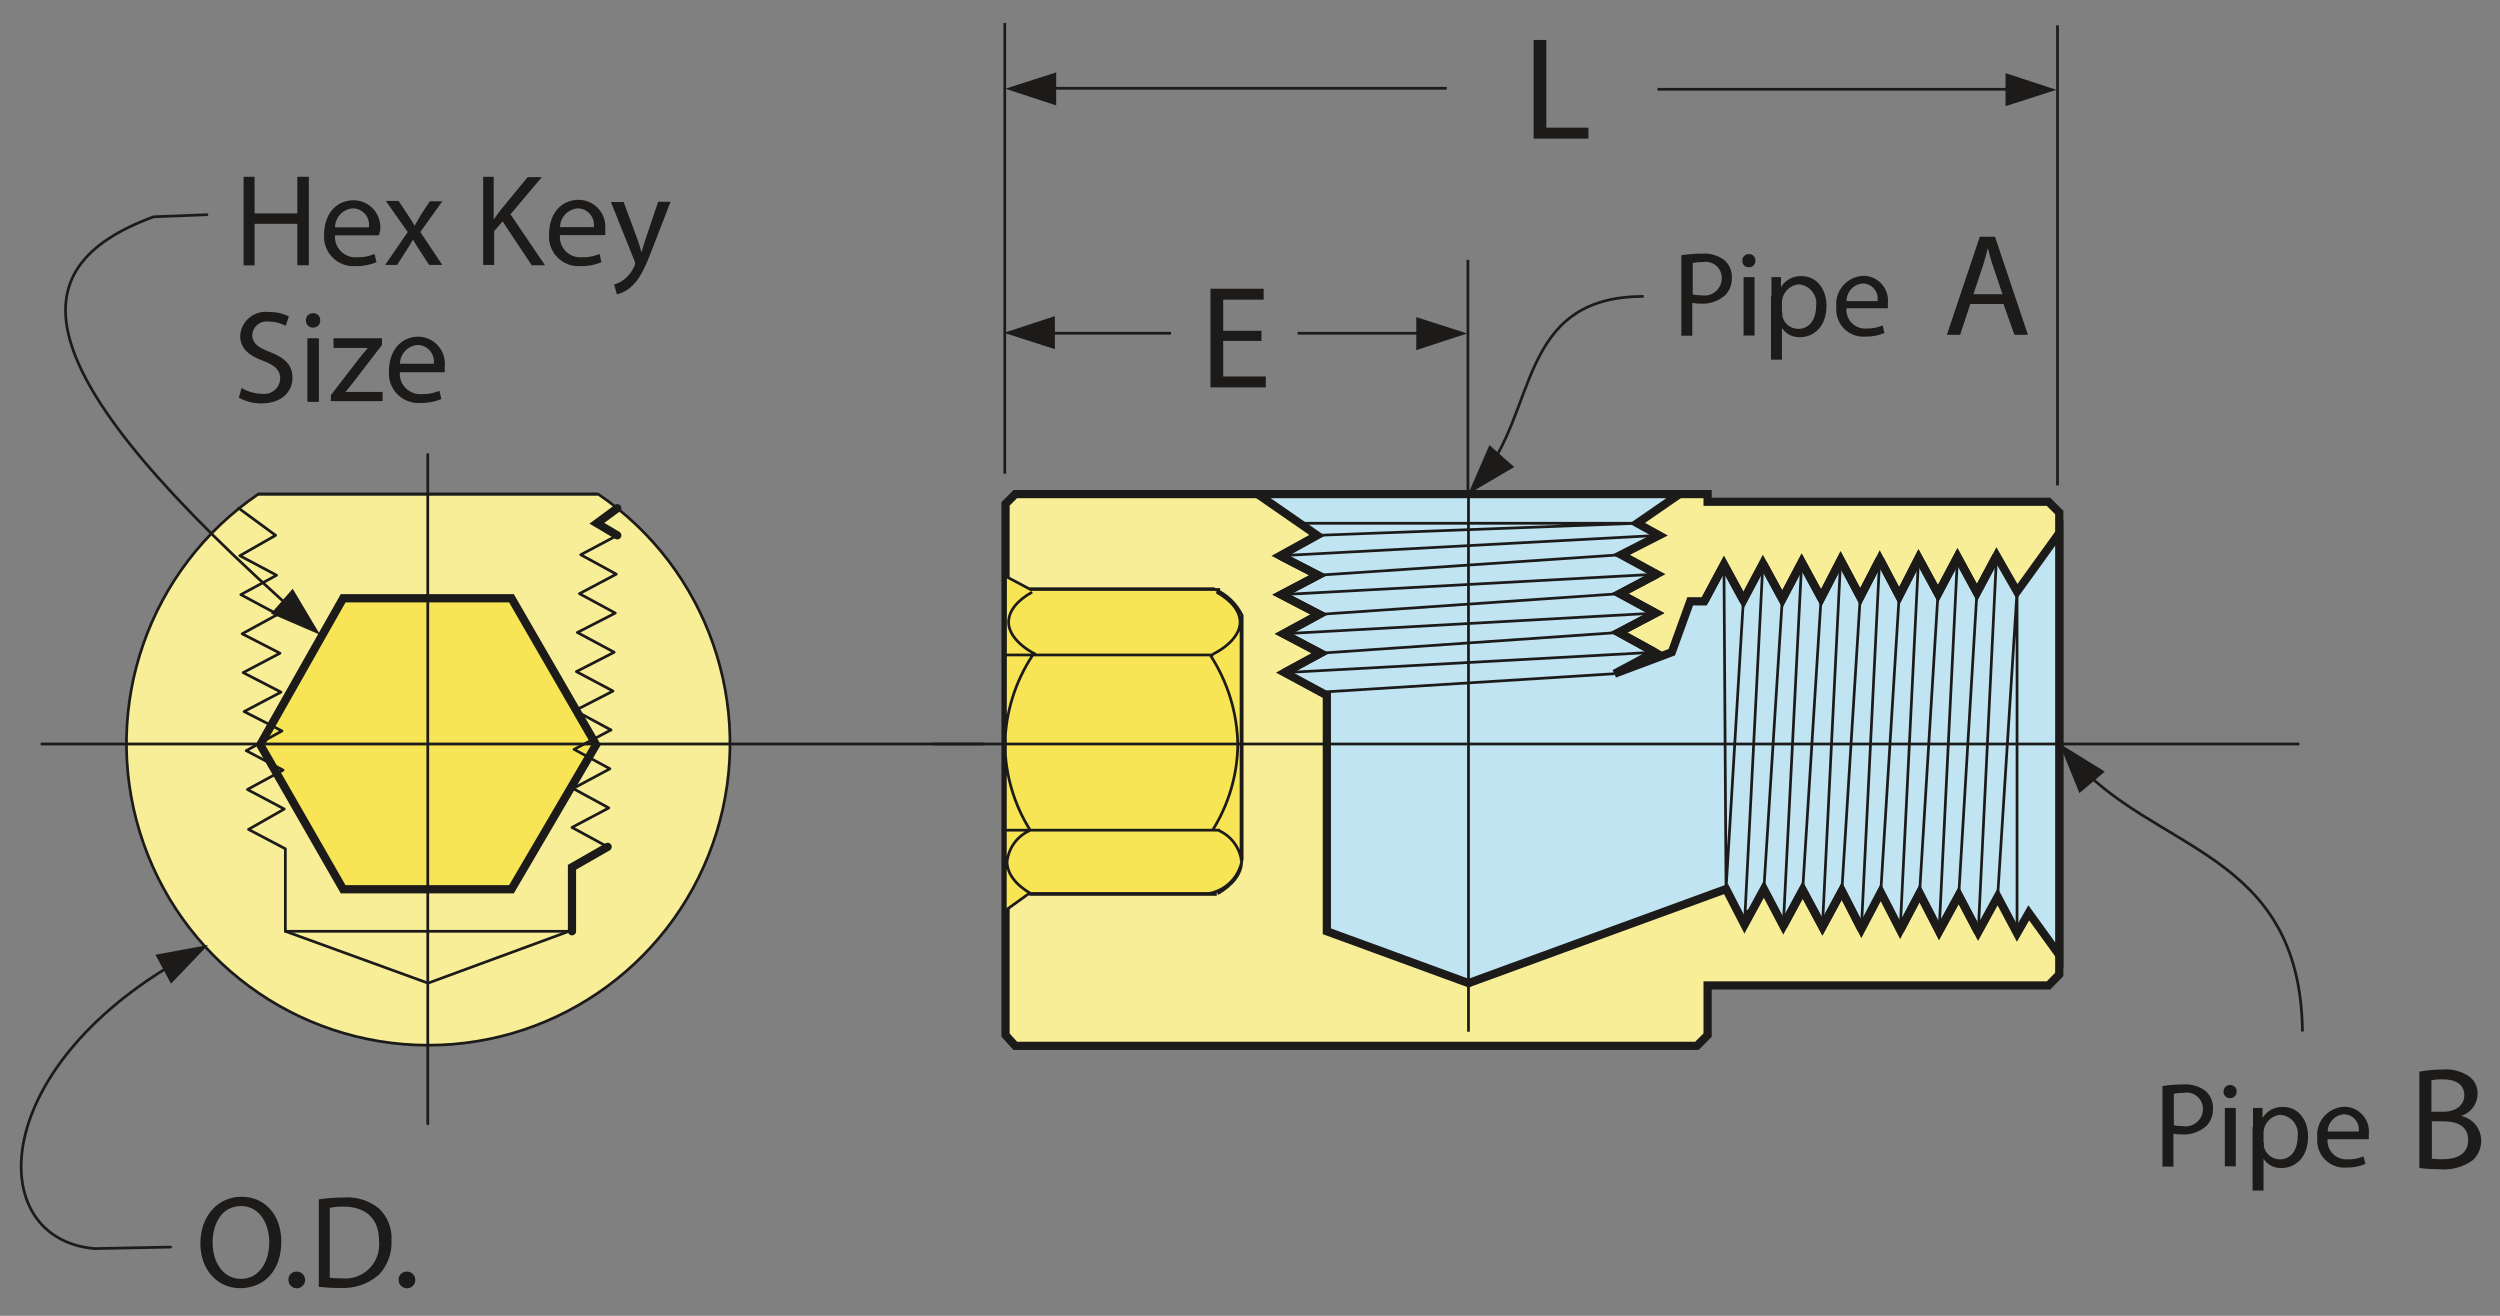 <?xml version="1.0" encoding="UTF-8"?>
<!-- Generator: Adobe Illustrator 15.1.0, SVG Export Plug-In . SVG Version: 6.00 Build 0)  -->
<svg xmlns="http://www.w3.org/2000/svg" xmlns:xlink="http://www.w3.org/1999/xlink" version="1.1" id="Layer_1" x="0px" y="0px" width="513px" height="270px" viewBox="0 0 513 270" style="enable-background:new 0 0 513 270;" xml:space="preserve">
<rect x="0" y="0" width="513" height="270" fill="#808080" stroke="none"/>
<g>
	<path style="fill:#F8EE97;" d="M420.355,202.211h-69.953v10.195l-2.203,2.203H208.34l-2.004-2.203V103.391l2.004-2h142.063v1.574   h69.953l2.207,2.207v94.789L420.355,202.211z M420.355,202.211"></path>
	<path style="fill:none;stroke:#1C1B1A;stroke-width:1.688;" d="M420.355,202.211h-69.953v10.195l-2.203,2.203H208.34l-2.004-2.203   V103.391l2.004-2h142.063v1.574h69.953l2.207,2.207v94.789L420.355,202.211z M420.355,202.211"></path>
	<path style="fill:#C0E4F2;" d="M416.305,187.316l-2.406,4.188l-3.984-7.492l-4.004,7.289l-3.98-7.563l-4.027,7.359l-4.008-7.785   l-3.98,7.559l-3.984-7.762l-3.98,7.563l-4.008-7.832l-3.98,7.359l-4.051-7.563l-3.98,7.359l-3.984-7.563l-3.98,7.336l-3.781-7.336   l-52.852,19.305l-29.07-10.641v-48.398l-8.664-4.68l7.336-3.98l-7.559-3.984l7.313-3.981l-7.785-4.051l7.559-3.984l-7.762-4.004   l7.559-4.183l-12.219-8.461h86.582l-8.664,5.984l4.48,2.477l-7.785,3.98l7.313,3.984l-7.563,4.004l7.336,3.981l-7.559,3.984   l7.355,4.051l-8.234,4.41l11.746-4.41l3.777-10.441h2.883l4.047-7.559l3.984,7.336l4.004-7.563l3.984,7.313l3.98-7.559l3.984,7.336   l4.004-7.765l4.027,7.562l4.004-7.762l3.984,7.559l3.98-7.785l3.984,7.312l4.004-7.558l3.984,7.332l4.027-7.559l4.207,7.356   l8.664-12.012v86.602L416.305,187.316z M416.305,187.316"></path>
	<path style="fill:none;stroke:#1C1B1A;stroke-width:1.688;" d="M416.305,187.316l-2.406,4.188l-3.984-7.492l-4.004,7.289   l-3.98-7.563l-4.027,7.359l-4.008-7.785l-3.98,7.559l-3.984-7.762l-3.98,7.563l-4.008-7.832l-3.98,7.359l-4.051-7.563l-3.98,7.359   l-3.984-7.563l-3.98,7.336l-3.781-7.336l-52.852,19.305l-29.07-10.641v-48.398l-8.664-4.68l7.336-3.98l-7.559-3.984l7.313-3.981   l-7.785-4.051l7.559-3.984l-7.762-4.004l7.559-4.183l-12.219-8.461h86.582l-8.664,5.984l4.48,2.477l-7.785,3.98l7.313,3.984   l-7.563,4.004l7.336,3.981l-7.559,3.984l7.355,4.051l-8.234,4.41l11.746-4.41l3.777-10.441h2.883l4.047-7.559l3.984,7.336   l4.004-7.563l3.984,7.313l3.98-7.559l3.984,7.336l4.004-7.765l4.027,7.562l4.004-7.762l3.984,7.559l3.98-7.785l3.984,7.312   l4.004-7.558l3.984,7.332l4.027-7.559l4.207,7.356l8.664-12.012v86.602L416.305,187.316z M416.305,187.316"></path>
	<path style="fill:none;stroke:#1C1B1A;stroke-width:0.562;" d="M206.336,103.391v109.015 M422.563,105.172v94.789 M208.34,214.609   h139.859 M208.34,101.391h142.063 M422.563,109.379l-8.664,12.012 M422.563,109.379v86.578 M361.742,115.609l-4.004,7.563    M361.945,182.434l-3.98,7.336"></path>
	<polyline style="fill:none;stroke:#1C1B1A;stroke-width:1.688;" points="357.738,123.172 353.754,115.836 349.707,123.395  "></polyline>
	<path style="fill:none;stroke:#1C1B1A;stroke-width:0.562;" d="M357.965,189.77l-3.781-7.336 M413.898,121.391l-4.207-7.356"></path>
	<path style="fill:none;stroke:#1C1B1A;stroke-width:1.688;" d="M385.727,114.734l-4.004,7.762l-4.027-7.562l-4.004,7.765   l-3.984-7.336l-3.98,7.559l-3.984-7.313 M409.691,114.035l-4.027,7.559l-3.984-7.332l-4.004,7.558l-3.984-7.312l-3.98,7.785   l-3.984-7.559"></path>
	<path style="fill:none;stroke:#1C1B1A;stroke-width:0.562;" d="M409.914,184.012l-3.98,7.289 M385.93,183.109l-3.98,7.563    M365.93,189.996l-3.984-7.563"></path>
	<polyline style="fill:none;stroke:#1C1B1A;stroke-width:1.688;" points="381.949,190.672 377.941,182.84 373.961,190.199    369.91,182.637 365.93,189.996  "></polyline>
	<line style="fill:none;stroke:#1C1B1A;stroke-width:0.562;" x1="389.914" y1="190.871" x2="385.93" y2="183.109"></line>
	<polyline style="fill:none;stroke:#1C1B1A;stroke-width:1.688;" points="405.91,191.301 401.93,183.738 397.902,191.098    393.895,183.313 389.914,190.871  "></polyline>
	<path style="fill:none;stroke:#1C1B1A;stroke-width:0.562;" d="M413.898,191.504l-3.984-7.492 M416.305,187.316l-2.406,4.188    M422.563,195.957l-6.258-8.641 M349.707,123.395h-2.883 M343.047,133.836l3.777-10.441"></path>
	
		<line style="fill:none;stroke:#1C1B1A;stroke-width:0.562;stroke-dasharray:347.257,104.175,83.34,104.175;" x1="301.332" y1="100.871" x2="301.332" y2="211.707"></line>
	<path style="fill:none;stroke:#1C1B1A;stroke-width:0.562;" d="M258.039,101.391l12.219,8.461 M258.039,101.391h86.582    M270.258,109.852l-7.559,4.183 M263.598,138.02l8.664,4.68"></path>
	<polyline style="fill:none;stroke:#1C1B1A;stroke-width:1.688;" points="262.699,114.035 270.461,118.039 262.902,122.023    270.688,126.074 263.375,130.055 270.934,134.039 263.598,138.02  "></polyline>
	<path style="fill:none;stroke:#1C1B1A;stroke-width:0.562;" d="M332.652,113.832l7.313,3.984 M339.535,133.836l-8.234,4.41"></path>
	<polyline style="fill:none;stroke:#1C1B1A;stroke-width:1.688;" points="339.965,117.816 332.402,121.82 339.738,125.801    332.18,129.785 339.535,133.836  "></polyline>
	<path style="fill:none;stroke:#1C1B1A;stroke-width:0.562;" d="M340.438,109.852l-7.785,3.98 M335.957,107.375l4.48,2.477    M344.621,101.391l-8.664,5.984 M301.332,201.738l-29.07-10.641 M272.262,174.176v16.922 M301.332,201.738l52.852-19.305    M350.402,202.211h69.953 M359.27,187.316c0,0.238-0.191,0.43-0.43,0.43c-0.234,0-0.426-0.191-0.426-0.43   c0-0.234,0.191-0.426,0.426-0.426C359.078,186.891,359.27,187.082,359.27,187.316L359.27,187.316z M359.27,187.316    M350.402,102.965h69.953 M350.402,101.391v1.574 M350.402,202.211v10.195 M331.301,138.246l11.746-4.41 M420.355,102.965   l2.207,2.207 M350.402,212.406l-2.203,2.203 M206.336,212.406l2.004,2.203 M206.336,103.391l2.004-2 M332.652,113.832   l-62.191,4.207 M262.699,114.035l77.738-4.183 M339.965,117.816l-77.063,4.207 M270.688,126.074l61.715-4.254 M339.738,125.801   l-76.363,4.254 M270.934,134.039l61.246-4.254 M339.535,133.836l-75.938,4.184 M271.156,142.023l60.145-3.777 M335.957,107.375   l-65.699,2.477 M335.957,107.375H266.68 M272.262,174.176v-31.477 M405.934,191.301l3.758-77.266 M401.93,183.738l3.734-62.145    M401.68,114.262l-3.777,76.836 M397.676,121.82l-3.781,61.493 M389.914,190.871l3.777-76.363 M389.711,122.293l-3.781,60.816    M381.949,190.672l3.758-75.938 M381.723,122.496l-3.781,60.344 M373.961,190.199l3.734-75.265 M373.691,122.699l-3.781,59.938    M365.93,189.996l3.777-74.633 M365.727,122.922l-3.781,59.512 M357.965,189.77l3.777-74.161 M357.738,123.172l-3.555,59.262    M409.914,184.012l3.984-62.621 M354.184,182.434l-0.43-66.598 M413.898,191.504v-70.113 M214.816,68.383h25.473"></path>
	<path style="fill:#1C1B1A;" d="M216.461,71.645v-6.774l-10.441,3.422L216.461,71.645z M216.461,71.645"></path>
	<line style="fill:none;stroke:#1C1B1A;stroke-width:0.562;" x1="294.875" y1="68.383" x2="266.277" y2="68.383"></line>
	<path style="fill:#1C1B1A;" d="M290.621,65.074v6.774l10.441-3.422L290.621,65.074z M290.621,65.074"></path>
	<line style="fill:none;stroke:#1C1B1A;stroke-width:0.562;" x1="212.75" y1="18.117" x2="296.875" y2="18.117"></line>
	<path style="fill:#1C1B1A;" d="M216.73,21.629v-6.774l-10.441,3.352L216.73,21.629z M216.73,21.629"></path>
	<line style="fill:none;stroke:#1C1B1A;stroke-width:0.562;" x1="414.504" y1="18.32" x2="340.121" y2="18.32"></line>
	<path style="fill:#1C1B1A;" d="M411.535,15.012v6.773l10.441-3.351L411.535,15.012z M411.535,15.012"></path>
	<path style="fill:#1C1B1A;" d="M314.695,8.195h2.609v18h8.641v2.25h-11.25V8.195z M314.695,8.195"></path>
	<path style="fill:#1C1B1A;" d="M258.895,69.957H251v7.289h8.75v2.25h-11.363v-20.25h10.914v2.25H251v6.391h7.852v2.25   L258.895,69.957z M258.895,69.957"></path>
	<path style="fill:#F8EE97;" d="M53,101.391c-22.453,15.3-32.305,43.449-24.297,69.41c8.008,25.965,32,43.676,59.172,43.676   c27.168,0,51.16-17.711,59.168-43.676c8.008-25.961-1.844-54.11-24.293-69.41H53z M53,101.391"></path>
	<path style="fill:none;stroke:#1C1B1A;stroke-width:0.562;stroke-linecap:round;" d="M53,101.391   c-22.453,15.3-32.305,43.449-24.297,69.41c8.008,25.965,32,43.676,59.172,43.676c27.168,0,51.16-17.711,59.168-43.676   c8.008-25.961-1.844-54.11-24.293-69.41H53z M53,101.391"></path>
	<path style="fill:#F7E555;" d="M70.414,182.48h34.535l17.371-29.656l-17.371-30.058H70.414l-17.012,30.058L70.414,182.48z    M70.414,182.48"></path>
	<path style="fill:none;stroke:#1C1B1A;stroke-width:1.688;stroke-linecap:round;" d="M70.414,182.48h34.535l17.371-29.656   l-17.371-30.058H70.414l-17.012,30.058L70.414,182.48z M70.414,182.48"></path>
	
		<line style="fill:none;stroke:#1C1B1A;stroke-width:0.562;stroke-linecap:round;stroke-dasharray:347.257,104.175,83.34,104.175;" x1="87.781" y1="93.266" x2="87.781" y2="230.609"></line>
	
		<path style="fill:none;stroke:#1C1B1A;stroke-width:0.562;stroke-linecap:round;stroke-dasharray:34.725,34.725,69.45,34.725;" d="   M87.828,201.738l29.543-10.867 M87.828,201.738l-29.273-10.641"></path>
	
		<line style="fill:none;stroke:#1C1B1A;stroke-width:0.562;stroke-linecap:round;" x1="52.977" y1="101.391" x2="122.477" y2="101.391"></line>
	
		<path style="fill:none;stroke:#1C1B1A;stroke-width:0.562;stroke-linecap:round;stroke-dasharray:34.725,34.725,69.45,34.725;" d="   M58.555,191.098h29.273 M50.094,146.008l7.765,3.98 M58.555,174.176v16.922 M58.082,158.023l-7.312,3.98 M50.523,154.039   l7.559,3.984 M57.859,149.988l-7.336,4.051 M50.996,170.195l7.559,3.98 M58.332,166.012l-7.336,4.184 M50.77,162.004l7.562,4.008    M49.422,122.023l7.558,4.051 M57.453,134.039l-7.558,3.98 M49.691,130.055l7.762,3.984 M56.98,126.074l-7.289,3.981    M57.656,142.023l-7.562,3.984 M49.895,138.02l7.761,4.004 M56.555,109.852l-7.336,4.183 M48.992,104.293l7.563,5.559    M56.754,118.039l-7.332,3.984 M49.219,114.035l7.535,4.004 M118,145.805l7.359,3.984 M117.371,191.098H87.828"></path>
	
		<polyline style="fill:none;stroke:#1C1B1A;stroke-width:1.688;stroke-linecap:round;stroke-dasharray:104.175,104.175,208.35,104.175;" points="   124.684,173.773 117.371,177.957 117.371,191.098  "></polyline>
	
		<path style="fill:none;stroke:#1C1B1A;stroke-width:0.562;stroke-linecap:round;stroke-dasharray:34.725,34.725,69.45,34.725;" d="   M117.797,153.77l7.359,3.984 M125.359,149.789l-7.562,3.98 M125.156,157.754l-7.562,4.047 M117.371,169.789l7.313,3.984    M124.93,165.785l-7.559,4.004 M117.594,161.801l7.336,3.984 M118.902,121.82l7.356,3.981 M118.473,129.785l7.558,4.051    M126.258,125.801l-7.785,3.984 M126.031,133.836l-7.761,3.98 M125.785,141.801L118,145.805 M118.27,137.816l7.515,3.984    M126.664,109.852l-7.492,3.98 M126.461,117.816l-7.559,4.004 M119.172,113.832l7.289,3.984"></path>
	
		<polyline style="fill:none;stroke:#1C1B1A;stroke-width:1.688;stroke-linecap:round;stroke-dasharray:104.175,104.175,208.35,104.175;" points="   126.664,104.293 122.477,107.375 126.664,109.852  "></polyline>
	
		<line style="fill:none;stroke:#1C1B1A;stroke-width:0.562;stroke-linecap:round;stroke-dasharray:347.257,104.175,83.34,104.175;" x1="8.582" y1="152.668" x2="201.723" y2="152.668"></line>
	<path style="fill:#1C1B1A;" d="M57.723,254.773c0,6.254-3.801,9.563-8.438,9.563c-4.633,0-8.168-3.715-8.168-9.227   s3.578-9.539,8.438-9.539C54.414,245.57,57.723,249.371,57.723,254.773L57.723,254.773z M43.637,255.066   c0,3.867,2.093,7.355,5.804,7.355c3.715,0,5.809-3.418,5.809-7.559c0-3.625-1.891-7.379-5.809-7.379   c-3.914,0-5.824,3.598-5.824,7.582H43.637z M43.637,255.066"></path>
	<path style="fill:#1C1B1A;" d="M59.188,262.625c-0.055-0.926,0.691-1.703,1.617-1.688c1.55-0.082,2.398,1.773,1.324,2.891   C61.055,264.949,59.168,264.176,59.188,262.625L59.188,262.625z M59.188,262.625"></path>
	<path style="fill:#1C1B1A;" d="M65.418,246.109c1.652-0.25,3.324-0.379,4.996-0.383c2.649-0.219,5.281,0.586,7.356,2.25   c1.769,1.695,2.707,4.082,2.566,6.527c0.141,2.613-0.797,5.176-2.586,7.086c-2.238,1.926-5.137,2.895-8.078,2.699   c-1.422,0.008-2.84-0.07-4.254-0.223V246.109z M67.668,262.176c0.781,0.105,1.574,0.152,2.363,0.133   c2.114,0.25,4.227-0.484,5.735-1.988c1.507-1.504,2.246-3.613,2.004-5.727c0-4.277-2.407-7-7.356-7   c-0.922-0.012-1.844,0.074-2.746,0.25V262.176z M67.668,262.176"></path>
	<path style="fill:#1C1B1A;" d="M81.797,262.625c-0.051-0.926,0.695-1.703,1.621-1.688c1.547-0.082,2.398,1.773,1.324,2.891   C83.668,264.949,81.781,264.176,81.797,262.625L81.797,262.625z M81.797,262.625"></path>
	<path style="fill:#1C1B1A;" d="M52.234,36.273v7.516h8.774v-7.516h2.363v18.161h-2.363v-8.508h-8.774v8.527h-2.25v-18.18H52.234z    M52.234,36.273"></path>
	<path style="fill:#1C1B1A;" d="M68.75,48.289c-0.203,2.566,1.934,4.703,4.5,4.5c1.234,0.039,2.461-0.191,3.598-0.676l0.406,1.688   c-1.375,0.574-2.856,0.851-4.344,0.812c-1.742,0.11-3.449-0.543-4.676-1.785c-1.23-1.242-1.863-2.953-1.734-4.695   c0-3.938,2.25-7.043,6.117-7.043c1.559,0.027,3.028,0.711,4.055,1.879c1.027,1.168,1.516,2.719,1.348,4.265   c-0.071,0.356-0.161,0.707-0.27,1.055H68.75z M75.699,46.602c0.285-2.008-1.254-3.813-3.285-3.848   c-2.051,0.141-3.648,1.836-3.664,3.894h6.93L75.699,46.602z M75.699,46.602"></path>
	<path style="fill:#1C1B1A;" d="M81.887,41.383l1.867,2.812c0.496,0.719,0.902,1.395,1.328,2.137c0.43-0.785,0.856-1.461,1.285-2.25   l1.821-2.766h2.566l-4.5,6.297l4.5,6.75h-2.699l-1.914-2.945c-0.516-0.742-0.946-1.484-1.395-2.25   c-0.43,0.785-0.879,1.484-1.371,2.25l-1.891,2.945h-2.453l4.633-6.75l-4.5-6.386h2.633L81.887,41.383z M81.887,41.383"></path>
	<path style="fill:#1C1B1A;" d="M99.055,36.273h2.25v8.754c0.496-0.699,0.968-1.351,1.418-1.933l5.558-6.75h2.903l-6.434,7.625   l7.086,10.465h-2.723l-5.984-9l-1.734,2v6.929h-2.25v-18.09H99.055z M99.055,36.273"></path>
	<path style="fill:#1C1B1A;" d="M114.895,48.289c-0.2,2.566,1.937,4.703,4.5,4.5c1.242,0.043,2.48-0.187,3.625-0.676l0.402,1.688   c-1.375,0.574-2.852,0.851-4.34,0.812c-1.762,0.11-3.484-0.55-4.715-1.812c-1.234-1.262-1.851-3-1.699-4.758   c0-3.938,2.25-7.043,6.121-7.043c1.555,0.027,3.027,0.711,4.055,1.879c1.027,1.168,1.515,2.715,1.344,4.262   c0.023,0.367,0.023,0.738,0,1.105h-9.293V48.289z M121.848,46.602c0.285-2.008-1.254-3.813-3.285-3.848   c-2.024,0.152-3.606,1.816-3.645,3.848H121.848z M121.848,46.602"></path>
	<path style="fill:#1C1B1A;" d="M127.945,41.383l2.86,7.719c0.289,0.851,0.629,1.886,0.832,2.675   c0.246-0.789,0.515-1.777,0.832-2.722l2.586-7.649h2.543L134,50.699c-1.687,4.5-2.859,6.75-4.5,8.164   c-0.82,0.754-1.82,1.282-2.906,1.532l-0.582-2.004c0.777-0.227,1.5-0.598,2.136-1.102c0.864-0.707,1.547-1.609,2.004-2.633   c0.09-0.176,0.153-0.363,0.18-0.562c-0.019-0.215-0.074-0.43-0.16-0.629l-4.813-12.016h2.586V41.383z M127.945,41.383"></path>
	<path style="fill:#1C1B1A;" d="M49.555,79.609c1.273,0.766,2.726,1.176,4.207,1.192c1.922,0.285,3.664-1.164,3.738-3.102   c0-1.688-0.969-2.679-3.422-3.625c-2.969-1.058-4.793-2.586-4.793-5.152c0.168-3.063,2.926-5.324,5.965-4.883   c1.395-0.043,2.781,0.266,4.027,0.902l-0.652,1.911c-1.059-0.567-2.242-0.86-3.445-0.856c-1.719-0.281-3.309,0.984-3.418,2.723   c0,1.687,1.101,2.543,3.621,3.511c3.082,1.192,4.637,2.676,4.637,5.333c0,2.656-2.071,5.218-6.368,5.218   c-1.621,0.02-3.218-0.386-4.636-1.168L49.555,79.609z M49.555,79.609"></path>
	<path style="fill:#1C1B1A;" d="M65.711,65.75c0,1.965-2.949,1.965-2.949,0c-0.024-0.832,0.656-1.512,1.488-1.484   C65.082,64.223,65.766,64.918,65.711,65.75L65.711,65.75z M63.078,82.469V69.418h2.363v13.051H63.078z M63.078,82.469"></path>
	<path style="fill:#1C1B1A;" d="M67.895,81.094l5.894-7.672c0.563-0.695,1.102-1.328,1.688-2.024h-7.043v-1.98h9.945v1.371   l-5.828,7.582c-0.539,0.723-1.082,1.375-1.664,2.051h7.625v1.887H67.895V81.094z M67.895,81.094"></path>
	<path style="fill:#1C1B1A;" d="M82.047,76.371c-0.203,2.563,1.933,4.699,4.5,4.5c1.242,0.039,2.476-0.191,3.621-0.676l0.406,1.688   c-1.375,0.57-2.855,0.847-4.344,0.808c-1.761,0.114-3.48-0.55-4.714-1.812c-1.231-1.262-1.852-3-1.7-4.758   c0-3.937,2.25-7.043,6.122-7.043c1.554,0.055,3.015,0.754,4.023,1.938c1.012,1.179,1.477,2.73,1.289,4.273   c0.023,0.367,0.023,0.734,0,1.102h-9.203V76.371z M89,74.684c0.313-2.028-1.238-3.864-3.285-3.895   c-2.027,0.152-3.606,1.816-3.649,3.848H89V74.684z M89,74.684"></path>
	<g>
		<defs>
			<rect id="SVGID_1_" x="3" y="4" width="507" height="261"></rect>
		</defs>
		<clipPath id="SVGID_2_">
			<use xlink:href="#SVGID_1_" style="overflow:visible;"></use>
		</clipPath>
		<path style="clip-path:url(#SVGID_2_);fill:none;stroke:#1C1B1A;stroke-width:0.562;stroke-linecap:round;" d="M39.5,195.598    c-42.258,22.68-43.09,58.637-20.094,60.613L35,255.898"></path>
	</g>
	<path style="fill:#1C1B1A;" d="M31.895,195.914l3.195,5.938l7.601-7.941L31.895,195.914z M31.895,195.914"></path>
	<g>
		<defs>
			<rect id="SVGID_3_" x="3" y="4" width="507" height="261"></rect>
		</defs>
		<clipPath id="SVGID_4_">
			<use xlink:href="#SVGID_3_" style="overflow:visible;"></use>
		</clipPath>
		<path style="clip-path:url(#SVGID_4_);fill:none;stroke:#1C1B1A;stroke-width:0.562;stroke-linecap:round;" d="M63.012,127.738    c-58.5-51.48-59.985-72.742-31.5-83.25l10.957-0.429"></path>
	</g>
	<path style="fill:#1C1B1A;" d="M60.063,120.809l-4.454,5.105l10.079,4.344L60.063,120.809z M60.063,120.809"></path>
	<g>
		<defs>
			<rect id="SVGID_5_" x="3" y="4" width="507" height="261"></rect>
		</defs>
		<clipPath id="SVGID_6_">
			<use xlink:href="#SVGID_5_" style="overflow:visible;"></use>
		</clipPath>
		
			<line style="clip-path:url(#SVGID_6_);fill:none;stroke:#1C1B1A;stroke-width:0.562;" x1="206.18" y1="97.203" x2="206.18" y2="4.73"></line>
	</g>
	<path style="fill:#1C1B1A;" d="M404.313,62.375l-2.094,6.324H399.5l6.75-20.117h3.125l6.75,20.117h-2.766l-2.25-6.324h-7.133   H404.313z M410.906,60.352l-1.957-5.786c-0.449-1.304-0.742-2.496-1.035-3.668c-0.293,1.196-0.633,2.411-1.012,3.649l-1.961,5.824   h6.055L410.906,60.352z M410.906,60.352"></path>
	<path style="fill:#1C1B1A;" d="M345.094,52.363c1.367-0.218,2.754-0.324,4.141-0.316c1.68-0.133,3.348,0.363,4.68,1.394   c0.977,0.891,1.512,2.168,1.461,3.489c0.066,1.308-0.398,2.59-1.281,3.554c-1.383,1.278-3.227,1.938-5.109,1.825   c-0.582,0.015-1.164-0.039-1.73-0.161v6.75h-2.25V52.363H345.094z M347.344,60.418c0.582,0.133,1.18,0.195,1.777,0.18   c2.203,0.398,4.219-1.317,4.184-3.555c0.012-2.086-1.891-3.66-3.938-3.262c-0.68-0.019-1.359,0.043-2.023,0.18v6.48V60.418z    M347.344,60.418"></path>
	<path style="fill:#1C1B1A;" d="M360.215,53.488c0,1.801-2.703,1.801-2.703,0c-0.012-0.761,0.613-1.375,1.375-1.351   C359.641,52.109,360.254,52.734,360.215,53.488L360.215,53.488z M357.781,68.832V56.863h2.25v11.992h-2.25V68.832z M357.781,68.832   "></path>
	<path style="fill:#1C1B1A;" d="M363.5,60.777c0-1.531,0-2.765,0-3.914h1.957v2.047c0.895-1.472,2.527-2.336,4.25-2.25   c2.902,0,5.086,2.453,5.086,6.098c0,4.297-2.633,6.433-5.445,6.433c-1.477,0.063-2.875-0.656-3.691-1.89v6.504h-2.25V60.777H363.5z    M365.75,64.039c-0.027,0.301-0.027,0.602,0,0.902c0.379,1.493,1.719,2.539,3.262,2.543c2.25,0,3.645-1.89,3.645-4.636   c0.363-2.254-1.281-4.332-3.555-4.5c-1.887,0.168-3.359,1.707-3.445,3.601v2.09H365.75z M365.75,64.039"></path>
	<path style="fill:#1C1B1A;" d="M378.887,63.254c-0.199,2.355,1.758,4.336,4.117,4.16c1.137,0.031,2.266-0.184,3.309-0.629   l0.383,1.551c-1.262,0.527-2.617,0.777-3.98,0.742c-1.617,0.106-3.203-0.5-4.336-1.66c-1.133-1.156-1.703-2.754-1.563-4.367   c-0.184-1.617,0.324-3.238,1.391-4.469c1.07-1.227,2.609-1.949,4.234-1.988c2.992,0.058,5.281,2.676,4.953,5.644   c0.02,0.34,0.02,0.676,0,1.016H378.887z M385.277,61.699c0.258-1.844-1.152-3.496-3.016-3.531   c-1.898,0.129-3.367,1.719-3.352,3.621h6.367V61.699z M385.277,61.699"></path>
	<path style="fill:#1C1B1A;" d="M496.473,219.898c1.566-0.293,3.156-0.438,4.746-0.43c1.953-0.176,3.906,0.34,5.516,1.465   c1.105,0.836,1.73,2.168,1.664,3.555c-0.031,2.078-1.406,3.902-3.398,4.5c2.398,0.488,4.125,2.59,4.141,5.039   c0.02,1.523-0.602,2.984-1.711,4.027c-2.008,1.457-4.484,2.121-6.953,1.867c-1.344,0.008-2.691-0.074-4.027-0.246v-19.777H496.473z    M499.063,228.133h2.25c2.742,0,4.363-1.441,4.363-3.375c0-2.25-1.801-3.285-4.5-3.285c-0.754-0.016-1.508,0.043-2.25,0.18v6.48   H499.063z M499.063,237.762c0.742,0.098,1.496,0.137,2.25,0.113c2.676,0,5.152-0.988,5.152-3.914s-2.25-3.871-5.199-3.871h-2.25   v7.672H499.063z M499.063,237.762"></path>
	<path style="fill:#1C1B1A;" d="M443.824,222.844c1.367-0.219,2.754-0.324,4.141-0.313c1.676-0.137,3.348,0.359,4.68,1.395   c0.973,0.891,1.508,2.164,1.461,3.488c0.066,1.309-0.398,2.586-1.281,3.555c-1.383,1.277-3.23,1.934-5.109,1.82   c-0.582,0.016-1.164-0.035-1.73-0.156v6.75h-2.25v-16.539H443.824z M446.074,230.898c0.582,0.137,1.18,0.195,1.777,0.18   c2.203,0.398,4.219-1.316,4.184-3.555c0.012-2.086-1.891-3.66-3.938-3.262c-0.68-0.016-1.359,0.043-2.023,0.18v6.48V230.898z    M446.074,230.898"></path>
	<path style="fill:#1C1B1A;" d="M458.965,223.992c0,1.801-2.699,1.801-2.699,0c-0.012-0.758,0.613-1.375,1.371-1.352   C458.391,222.613,459.004,223.238,458.965,223.992L458.965,223.992z M456.535,239.336v-11.992h2.25v11.992H456.535z    M456.535,239.336"></path>
	<path style="fill:#1C1B1A;" d="M462.316,231.262c0-1.531,0-2.77,0-3.918h1.961v2.047c0.895-1.473,2.527-2.336,4.25-2.25   c2.902,0,5.086,2.453,5.086,6.098c0,4.301-2.633,6.438-5.445,6.438c-1.477,0.063-2.879-0.656-3.691-1.891v6.504h-2.25v-12.984   L462.316,231.262z M464.566,234.453c-0.023,0.301-0.023,0.602,0,0.902c0.383,1.492,1.723,2.539,3.266,2.543   c2.25,0,3.645-1.891,3.645-4.637c0.359-2.25-1.281-4.332-3.555-4.5c-1.891,0.168-3.359,1.707-3.445,3.602v2.047L464.566,234.453z    M464.566,234.453"></path>
	<path style="fill:#1C1B1A;" d="M477.617,233.734c-0.199,2.359,1.758,4.336,4.117,4.164c1.121,0.031,2.23-0.176,3.266-0.609   l0.379,1.555c-1.258,0.523-2.617,0.777-3.98,0.742c-1.617,0.105-3.199-0.504-4.332-1.66c-1.133-1.16-1.703-2.758-1.563-4.371   c-0.184-1.617,0.32-3.238,1.391-4.469c1.07-1.227,2.605-1.949,4.234-1.988c2.988,0.063,5.281,2.676,4.949,5.648   c0.02,0.336,0.02,0.676,0,1.012h-8.414L477.617,233.734z M484.008,232.184c0.258-1.844-1.152-3.496-3.016-3.535   c-1.863,0.129-3.32,1.664-3.352,3.535H484.008z M484.008,232.184"></path>
	<path style="fill:none;stroke:#1C1B1A;stroke-width:0.562;" d="M337.285,60.824c-26.191,0-21.668,24.254-33.75,37.731"></path>
	<path style="fill:#1C1B1A;" d="M305.629,91.332l5.086,4.5l-9.453,5.559L305.629,91.332z M305.629,91.332"></path>
	<path style="fill:none;stroke:#1C1B1A;stroke-width:0.562;" d="M472.465,211.664c-0.473-37.375-30.758-36.699-47.496-56.363"></path>
	<path style="fill:#1C1B1A;" d="M431.898,158.336l-5.199,4.41l-4.137-10.191L431.898,158.336z M431.898,158.336"></path>
	<path style="fill:none;stroke:#1C1B1A;stroke-width:0.562;" d="M301.219,53.328v48.063 M422.199,99.613V5.203"></path>
	<path style="fill:#F7E555;" d="M206.336,118.242l4.836,2.567h37.891c2.546,1.046,4.621,2.992,5.828,5.464v50.02   c-0.52,3.543-3.231,6.371-6.75,7.043h-36.969l-4.883,3.508L206.336,118.242z M206.336,118.242"></path>
	<path style="fill:none;stroke:#1C1B1A;stroke-width:0.562;" d="M206.336,118.242l4.836,2.567h37.891   c2.546,1.046,4.621,2.992,5.828,5.464v50.02c-0.52,3.543-3.231,6.371-6.75,7.043h-36.969l-4.883,3.508L206.336,118.242z    M206.336,118.242 M211.805,121.504c-3.153,1.734-4.84,3.937-4.84,6.187s2.004,4.77,5.558,6.571 M211.895,134.465   c-3.61,5.453-5.575,11.824-5.672,18.359c0.082,6.254,1.894,12.359,5.242,17.641 M211.332,170.422   c-2.602,1.141-4.387,3.586-4.68,6.41c0,2.406,1.731,4.727,4.926,6.57 M250.367,170.352h-43.988 M211.219,183.539h38.472    M248.996,134.398h-42.617 M211.219,120.965h39.148 M254.664,126.906v49.543 M249.625,121.504c3.105,1.734,4.84,3.937,4.84,6.187   s-2.004,4.77-5.625,6.571 M248.367,134.465c3.571,5.465,5.52,11.832,5.625,18.359c-0.082,6.254-1.894,12.359-5.242,17.641    M250.098,170.422c2.586,1.156,4.363,3.598,4.679,6.41c0,2.406-1.777,4.727-4.925,6.57"></path>
	
		<line style="fill:none;stroke:#1C1B1A;stroke-width:0.562;stroke-dasharray:347.257,104.175,83.34,104.175;" x1="471.836" y1="152.668" x2="191.441" y2="152.668"></line>
</g>
</svg>
